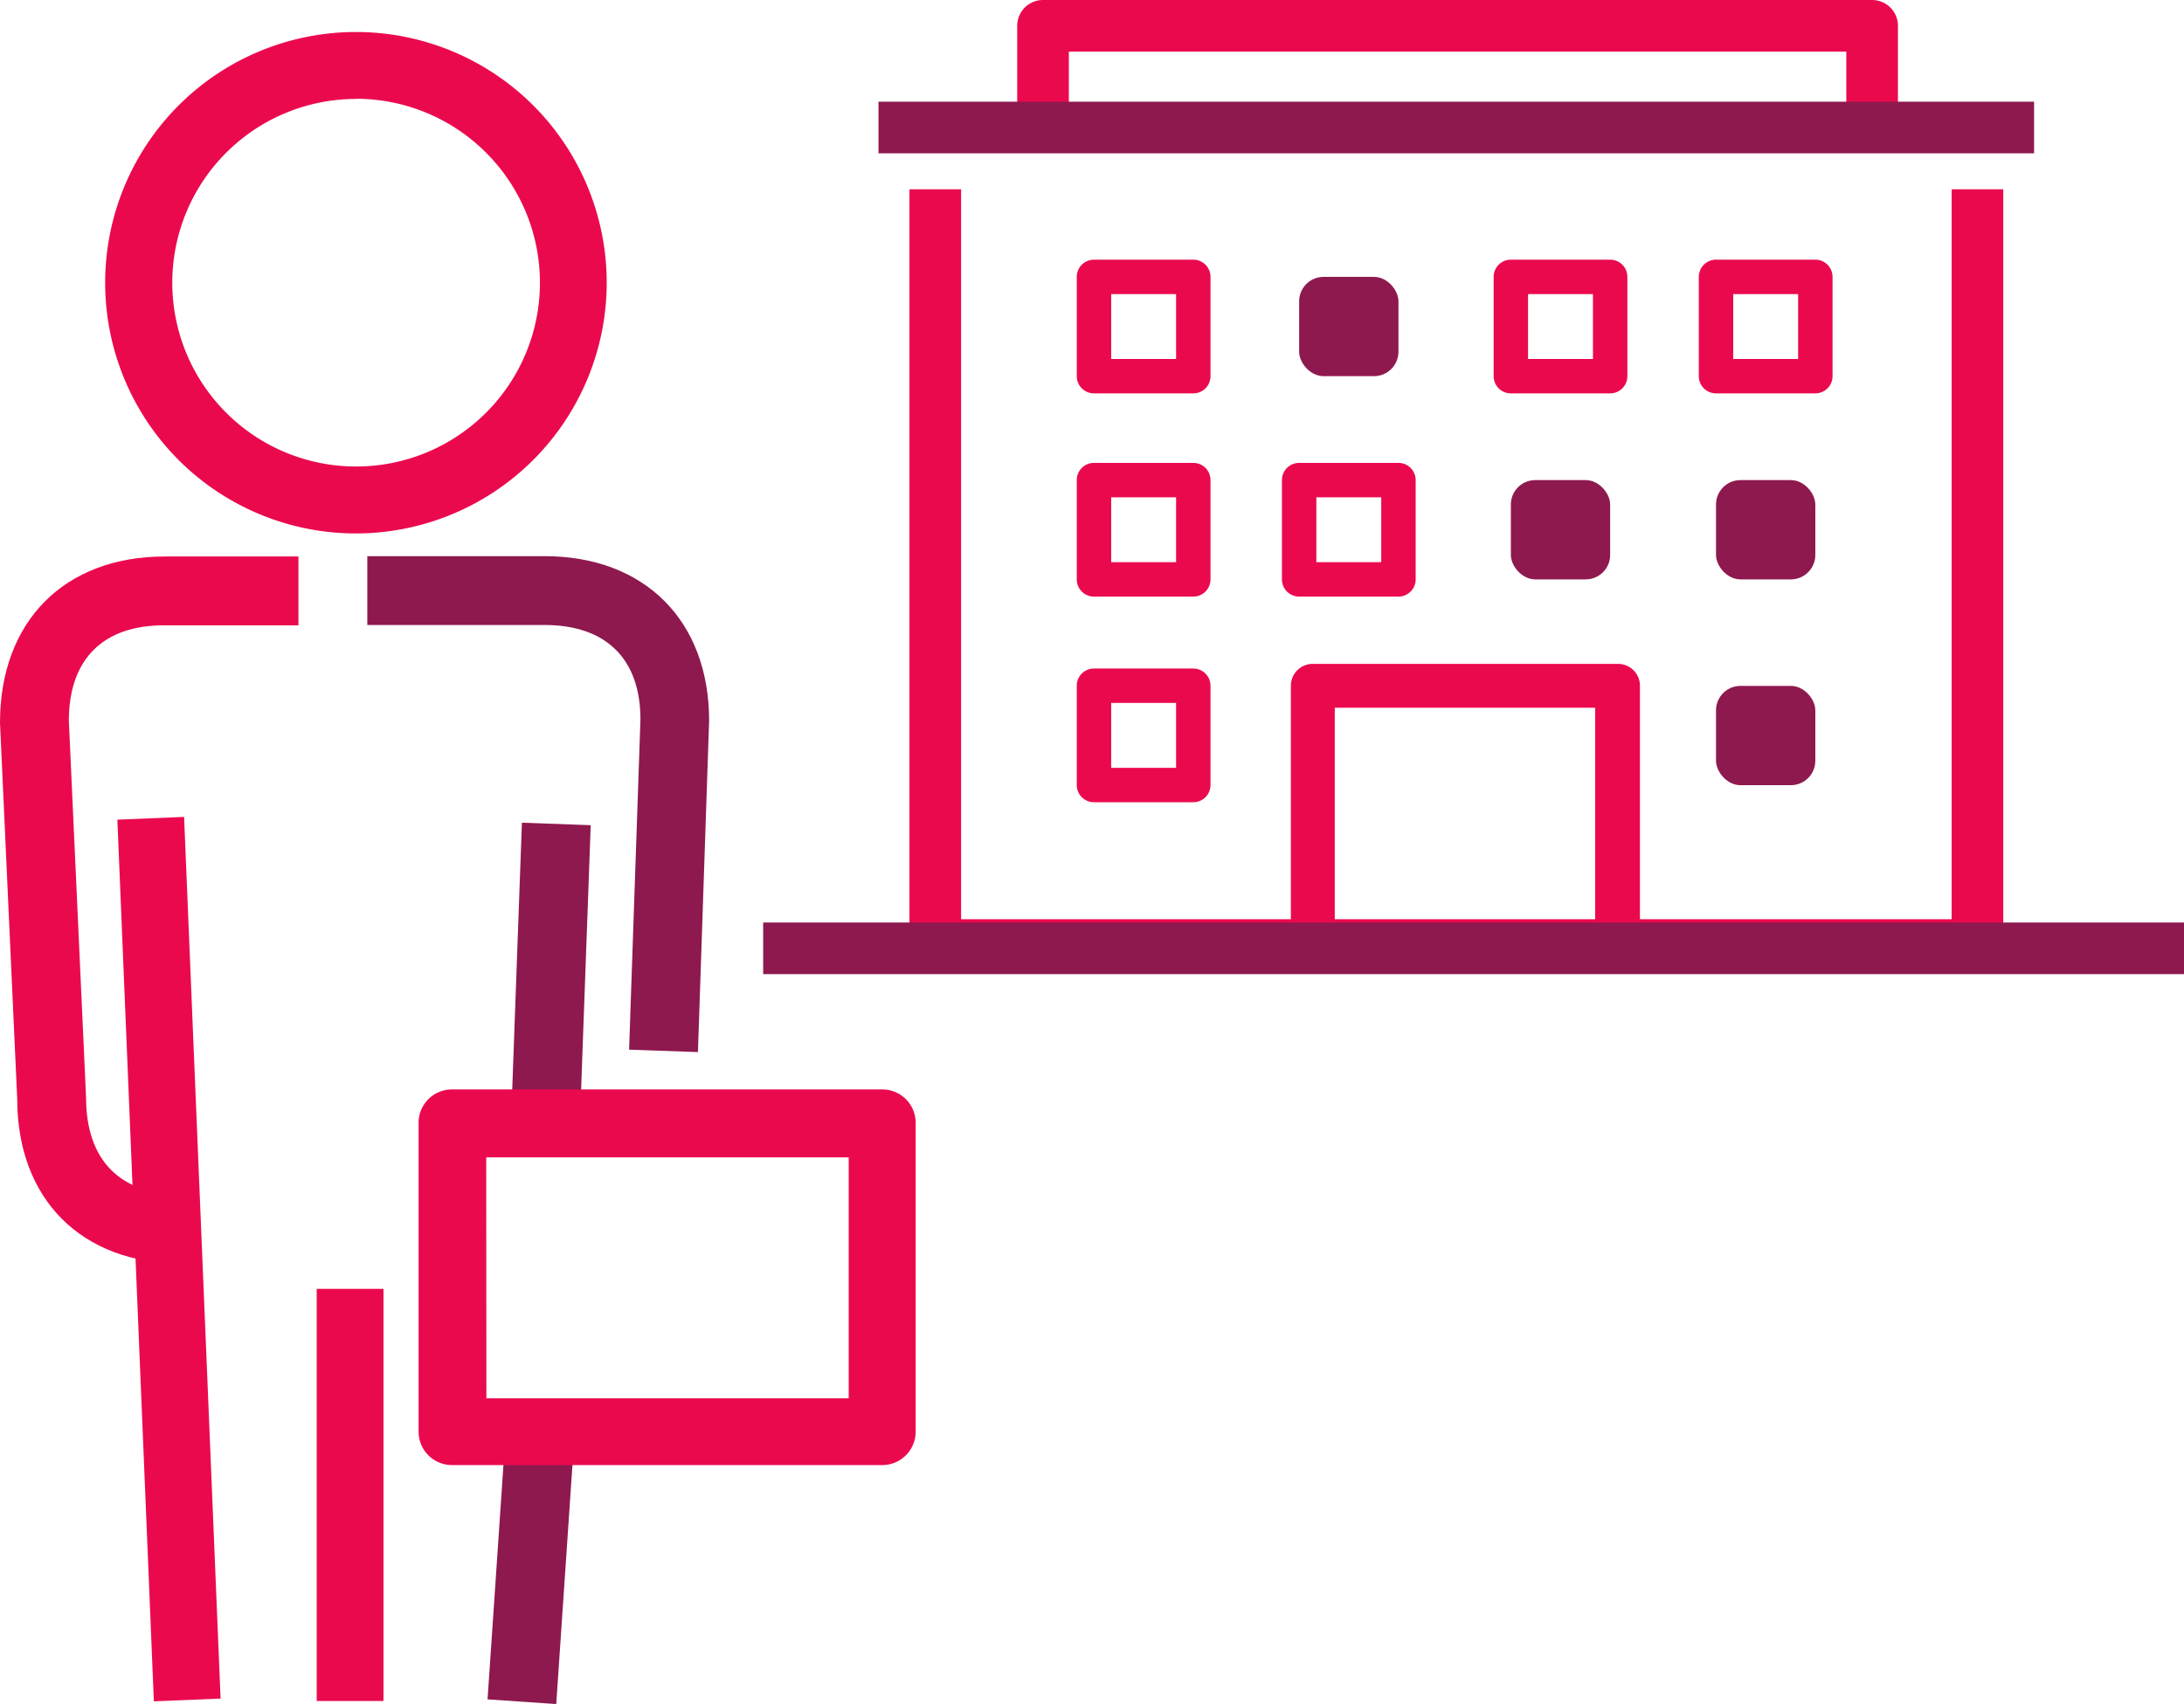 <?xml version="1.0" encoding="UTF-8"?> <svg xmlns="http://www.w3.org/2000/svg" viewBox="0 0 126.89 99.02"><defs><style>.cls-1{fill:#eb094e;}.cls-2{fill:#8e194e;}</style></defs><title>icono-formacion3</title><g id="Capa_2" data-name="Capa 2"><g id="Layer_2" data-name="Layer 2"><path class="cls-1" d="M114.89,56.42H54.34a1.5,1.5,0,0,1-1.5-1.5V11h3V53.42h57.55V11h3V54.92A1.5,1.5,0,0,1,114.89,56.42Z"></path><path class="cls-1" d="M69.33,22.86H63.56a1,1,0,0,1-1-1V16.09a1,1,0,0,1,1-1h5.77a1,1,0,0,1,1,1v5.77A1,1,0,0,1,69.33,22.86Zm-4.77-2h3.77V17.09H64.56Z"></path><rect class="cls-2" x="75.48" y="16.09" width="5.77" height="5.77" rx="1.42"></rect><path class="cls-1" d="M93.55,22.86H87.78a1,1,0,0,1-1-1V16.09a1,1,0,0,1,1-1h5.77a1,1,0,0,1,1,1v5.77A1,1,0,0,1,93.55,22.86Zm-4.77-2h3.77V17.09H88.78Z"></path><path class="cls-1" d="M105.47,22.86H99.7a1,1,0,0,1-1-1V16.09a1,1,0,0,1,1-1h5.77a1,1,0,0,1,1,1v5.77A1,1,0,0,1,105.47,22.86Zm-4.77-2h3.77V17.09H100.7Z"></path><path class="cls-1" d="M69.33,34.67H63.56a1,1,0,0,1-1-1V27.9a1,1,0,0,1,1-1h5.77a1,1,0,0,1,1,1v5.77A1,1,0,0,1,69.33,34.67Zm-4.77-2h3.77V28.9H64.56Z"></path><path class="cls-1" d="M69.33,46.62H63.56a1,1,0,0,1-1-1V39.85a1,1,0,0,1,1-1h5.77a1,1,0,0,1,1,1v5.77A1,1,0,0,1,69.33,46.62Zm-4.77-2h3.77V40.85H64.56Z"></path><path class="cls-1" d="M81.25,34.67H75.48a1,1,0,0,1-1-1V27.9a1,1,0,0,1,1-1h5.77a1,1,0,0,1,1,1v5.77A1,1,0,0,1,81.25,34.67Zm-4.77-2h3.77V28.9H76.48Z"></path><rect class="cls-2" x="87.78" y="27.9" width="5.77" height="5.77" rx="1.42"></rect><rect class="cls-2" x="99.7" y="27.9" width="5.77" height="5.77" rx="1.42"></rect><rect class="cls-2" x="99.7" y="39.86" width="5.77" height="5.77" rx="1.42"></rect><path class="cls-1" d="M94,56.26H76.27A1.27,1.27,0,0,1,75,55V39.85a1.27,1.27,0,0,1,1.27-1.27H94a1.27,1.27,0,0,1,1.28,1.27V55A1.27,1.27,0,0,1,94,56.26ZM77.55,53.71H92.68V41.13H77.55Z"></path><rect class="cls-2" x="44.34" y="53.61" width="82.55" height="3"></rect><path class="cls-1" d="M62.1,6.85h-3V1.5A1.5,1.5,0,0,1,60.6,0h48.17a1.5,1.5,0,0,1,1.5,1.5V6.17h-3V3H62.1Z"></path><path class="cls-1" d="M10.54,73.43C4.72,73.43,1,69.67,1,63.86L0,42c0-5.9,3.75-9.66,9.57-9.66h7.77v4H9.57C6,36.32,4,38.3,4,41.89L5,63.77c0,3.68,2,5.66,5.57,5.66Z"></path><rect class="cls-1" x="18.4" y="74.9" width="3.88" height="23.95"></rect><rect class="cls-1" x="7.88" y="47.53" width="3.88" height="51.28" transform="translate(-3.02 0.47) rotate(-2.37)"></rect><path class="cls-2" d="M40.55,61.14l-4-.14.66-19.19c0-3.52-2-5.49-5.57-5.49H21.34v-4h10.3c5.81,0,9.56,3.75,9.56,9.56Z"></path><rect class="cls-2" x="23.37" y="89.45" width="14.91" height="4" transform="translate(-62.5 116.02) rotate(-86.12)"></rect><rect class="cls-2" x="23.27" y="54.62" width="17.48" height="4" transform="translate(-25.74 86.55) rotate(-87.92)"></rect><path class="cls-1" d="M20.68,31A14.57,14.57,0,1,1,35.25,16.42,14.58,14.58,0,0,1,20.68,31Zm0-25.25A10.68,10.68,0,1,0,31.37,16.42,10.69,10.69,0,0,0,20.68,5.74Z"></path><path class="cls-1" d="M51.26,85.14h-25a1.94,1.94,0,0,1-1.94-1.94V65.31a1.94,1.94,0,0,1,1.94-2h25a1.94,1.94,0,0,1,1.94,2V83.2A1.94,1.94,0,0,1,51.26,85.14Zm-23-3.88H49.31v-14H28.25Z"></path><rect class="cls-2" x="51.04" y="5.91" width="67.14" height="3"></rect></g></g></svg> 